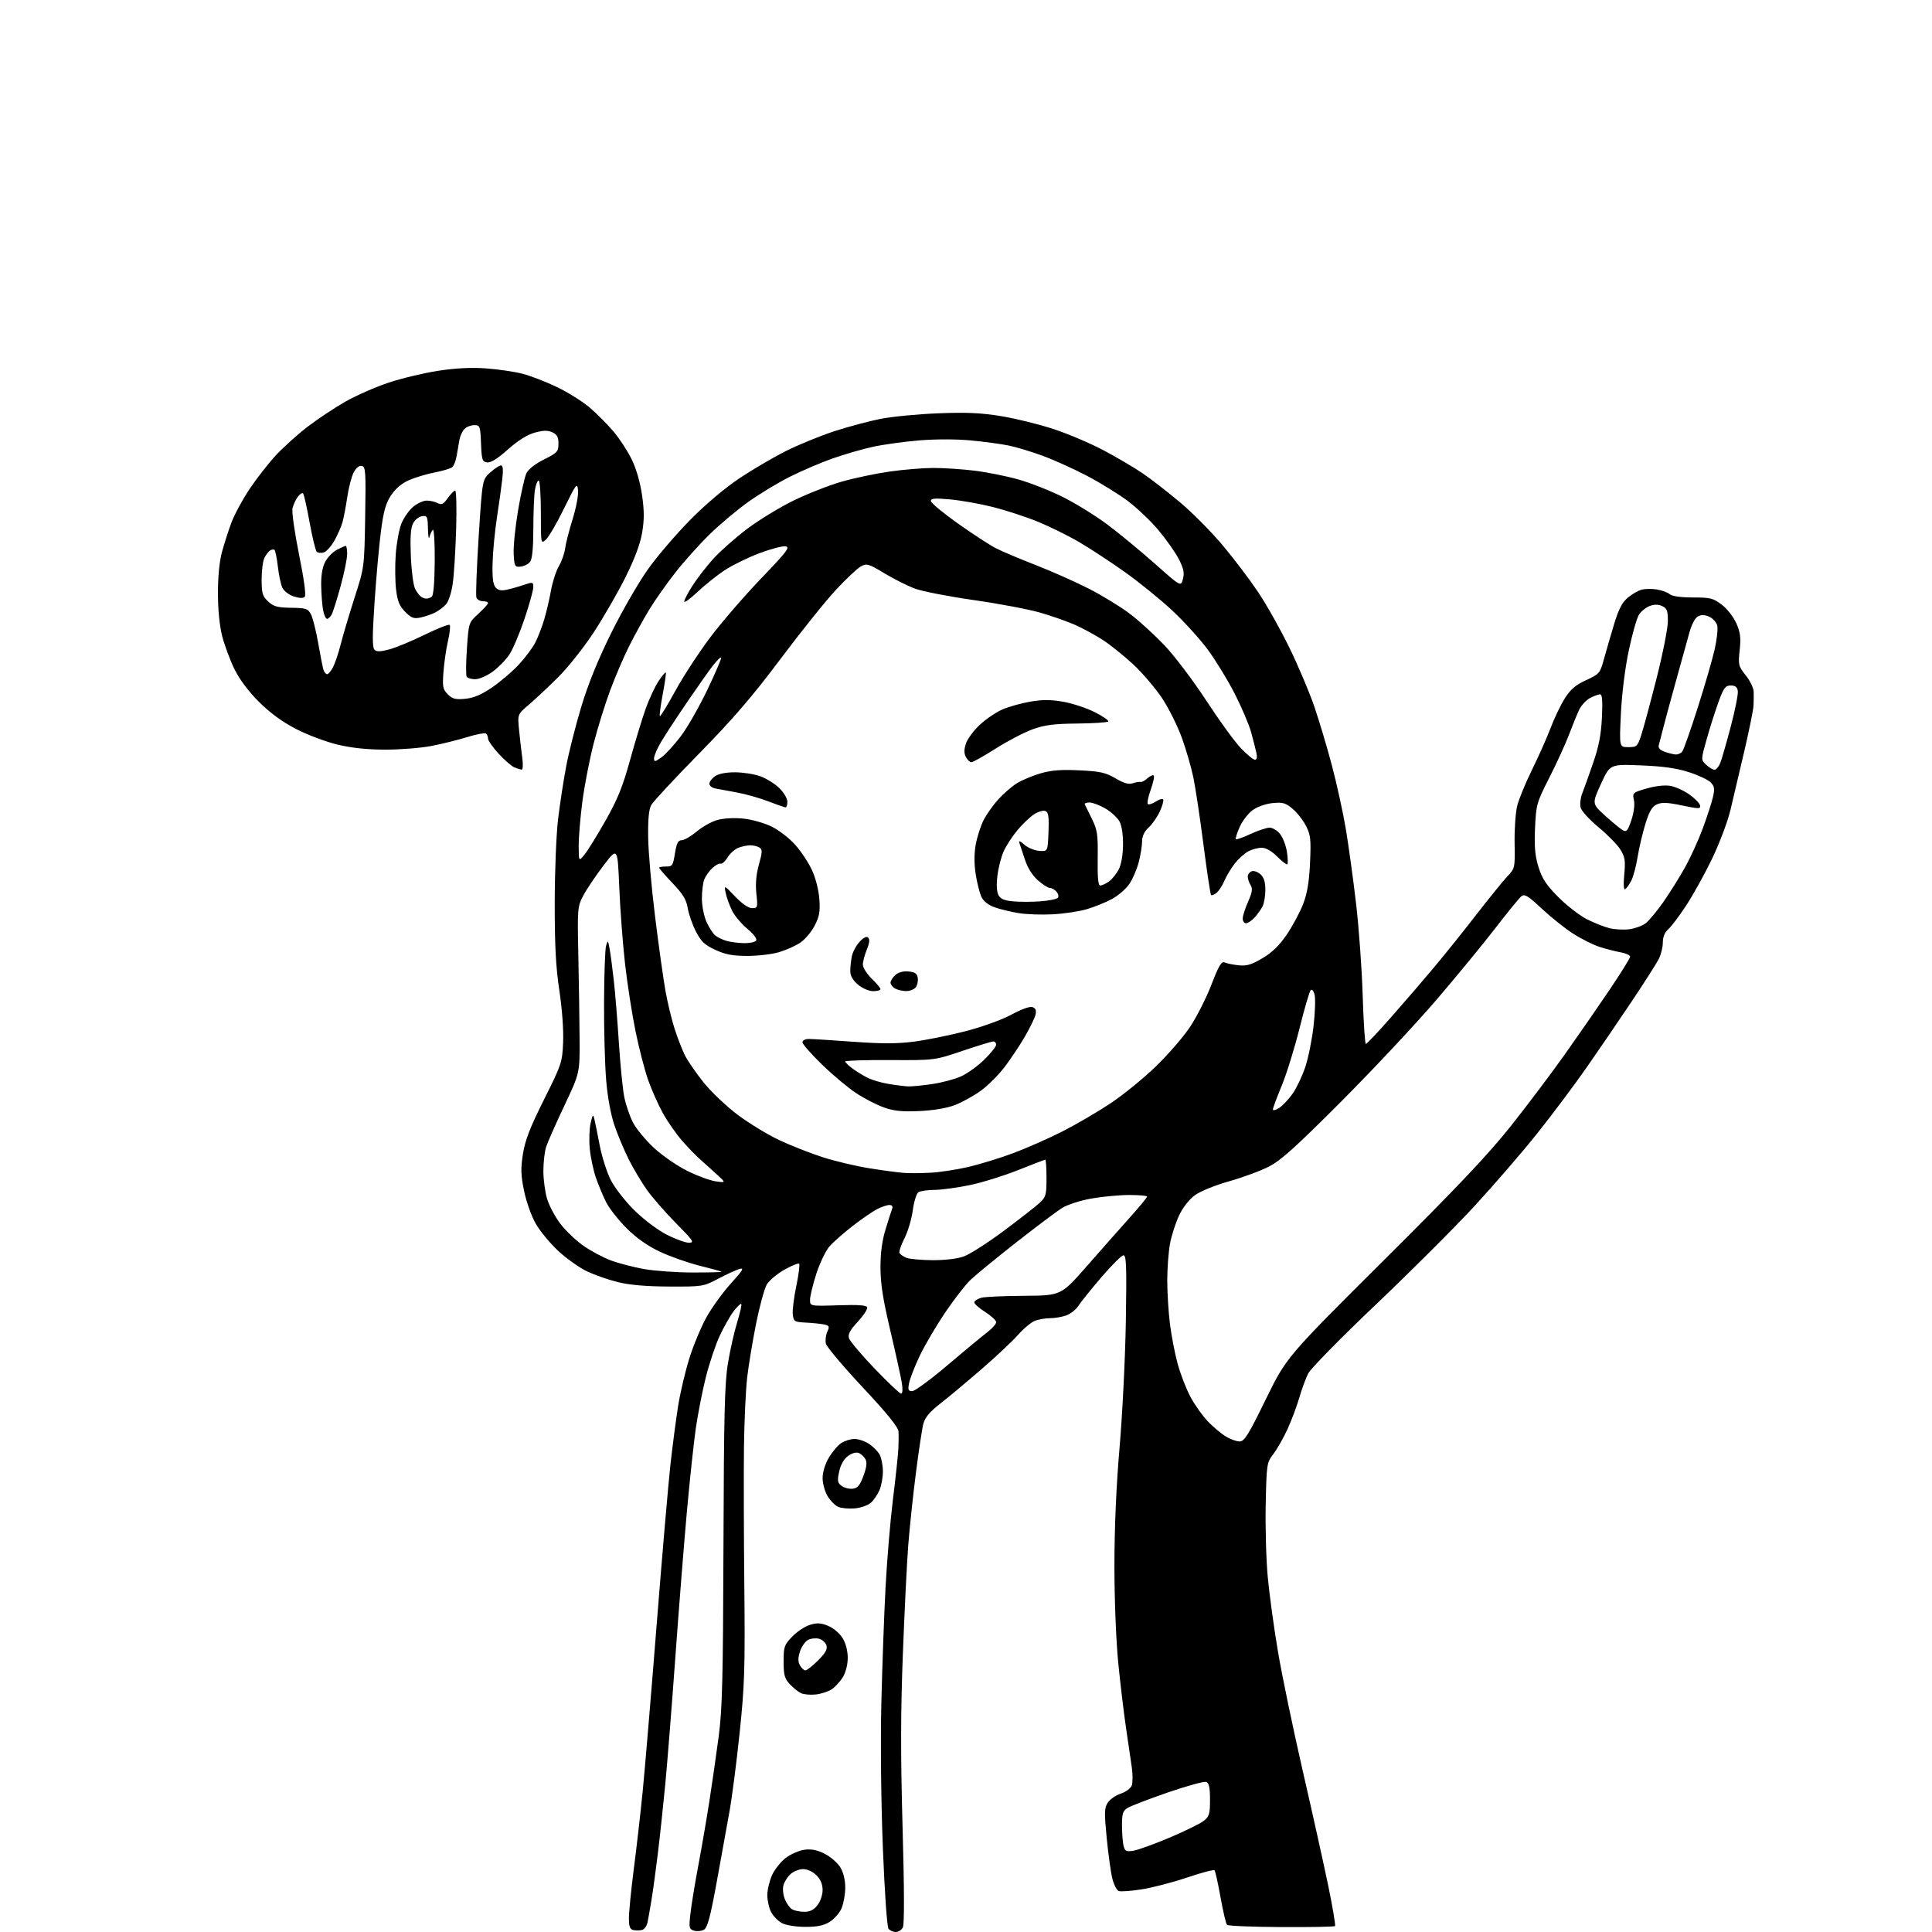 <?xml version="1.0" encoding="UTF-8" standalone="no"?>
<svg 
  version="1.1" 
  xmlns="http://www.w3.org/2000/svg" 
  xmlns:xlink="http://www.w3.org/1999/xlink" 
  xmlns:svg="http://www.w3.org/2000/svg"
  xmlns:rdf="http://www.w3.org/1999/02/22-rdf-syntax-ns#"
  xmlns:cc="http://creativecommons.org/ns#"
  xmlns:dc="http://purl.org/dc/elements/1.1/"
  viewBox="0 0 768 768"
  width="768"
  height="768"
>
<style>svg {background-color: white; }</style>"
<path stroke="none" fill="black" fill-rule="evenodd" d="M255.19,767.20C254.26,767.42 252.71,767.43 251.75,767.23C250.41,766.94 250.00,765.84 250.00,762.50C250.00,760.10 250.88,751.24 251.96,742.82C253.05,734.39 254.61,720.75 255.44,712.50C256.27,704.25 258.76,674.55 260.98,646.50C263.20,618.45 265.70,589.42 266.53,582.00C267.36,574.58 268.72,564.23 269.55,559.00C270.37,553.77 272.38,545.23 274.01,540.00C275.64,534.77 278.74,527.35 280.90,523.50C283.05,519.65 287.43,513.63 290.61,510.12C295.32,504.93 295.95,503.87 293.95,504.44C292.60,504.83 288.80,506.58 285.50,508.31C279.60,511.42 279.27,511.48 266.00,511.42C256.91,511.38 250.28,510.81 245.69,509.68C241.94,508.76 236.41,506.83 233.39,505.41C230.38,503.98 225.24,500.34 221.98,497.32C218.72,494.30 214.66,489.40 212.97,486.44C211.25,483.43 209.19,477.66 208.32,473.38C207.03,467.07 206.96,464.46 207.89,458.61C208.76,453.19 210.75,448.07 216.27,437.06C223.25,423.10 223.51,422.33 223.85,414.29C224.06,409.39 223.44,400.94 222.35,393.73C220.96,384.55 220.50,375.90 220.51,359.00C220.52,346.57 221.12,331.57 221.86,325.50C222.59,319.45 224.04,310.00 225.09,304.50C226.13,299.00 228.81,288.43 231.05,281.00C233.79,271.89 237.69,262.30 243.03,251.50C247.39,242.70 254.00,231.26 257.73,226.07C261.45,220.88 269.00,212.09 274.50,206.53C280.50,200.45 288.28,193.90 293.95,190.11C299.15,186.65 307.45,181.79 312.38,179.31C317.32,176.83 325.94,173.30 331.54,171.46C337.13,169.63 345.49,167.39 350.11,166.49C354.72,165.59 365.06,164.60 373.08,164.29C384.28,163.85 390.07,164.12 398.08,165.44C403.81,166.38 413.23,168.71 419.00,170.62C424.77,172.54 433.74,176.36 438.92,179.13C444.10,181.89 450.98,185.95 454.22,188.15C457.46,190.35 464.13,195.53 469.05,199.65C473.97,203.78 481.64,211.51 486.09,216.83C490.54,222.15 496.88,230.52 500.17,235.44C503.47,240.36 509.04,250.26 512.54,257.44C516.04,264.62 520.49,275.12 522.43,280.77C524.36,286.42 527.53,297.00 529.45,304.27C531.38,311.55 533.87,322.90 534.98,329.50C536.08,336.10 537.91,349.38 539.04,359.00C540.17,368.62 541.37,385.16 541.69,395.75C542.02,406.34 542.59,415.00 542.95,415.00C543.32,415.00 547.88,410.16 553.08,404.25C558.29,398.34 565.95,389.45 570.09,384.50C574.24,379.55 581.82,370.10 586.93,363.50C592.05,356.90 597.59,350.07 599.24,348.32C602.20,345.20 602.25,344.99 602.08,335.20C601.98,329.73 602.45,323.06 603.10,320.38C603.76,317.70 606.42,311.23 609.00,306.00C611.58,300.77 614.91,293.30 616.38,289.40C617.86,285.49 620.41,280.17 622.05,277.58C624.33,273.99 626.34,272.28 630.51,270.37C635.77,267.96 636.05,267.63 637.54,262.18C638.40,259.06 640.21,252.83 641.56,248.33C643.41,242.17 644.77,239.53 647.08,237.58C648.77,236.16 651.27,234.72 652.63,234.38C653.99,234.04 656.70,234.01 658.64,234.33C660.59,234.65 662.88,235.49 663.75,236.20C664.73,237.02 668.16,237.50 672.98,237.50C679.89,237.50 681.02,237.78 684.44,240.39C686.55,242.00 689.12,245.27 690.22,247.77C691.82,251.39 692.08,253.44 691.55,258.42C690.92,264.25 691.05,264.79 693.94,268.43C695.62,270.54 697.05,273.45 697.11,274.89C697.16,276.32 697.14,278.85 697.05,280.50C696.97,282.15 695.33,290.25 693.41,298.50C691.50,306.75 689.01,317.32 687.88,322.00C686.75,326.68 683.43,335.45 680.51,341.50C677.58,347.55 672.97,355.88 670.25,360.00C667.53,364.12 664.34,368.36 663.15,369.40C661.75,370.65 661.00,372.49 661.00,374.70C661.00,376.57 660.26,379.54 659.35,381.30C658.44,383.06 653.64,390.57 648.68,398.00C643.72,405.43 635.70,417.18 630.86,424.12C626.02,431.07 617.11,442.97 611.05,450.57C605.00,458.17 593.63,471.32 585.79,479.80C577.95,488.27 560.35,505.84 546.67,518.83C533.00,531.82 521.01,544.04 520.03,545.98C519.05,547.91 517.48,552.19 516.53,555.48C515.58,558.77 513.49,564.37 511.89,567.91C510.28,571.46 507.73,575.97 506.23,577.93C503.55,581.43 503.49,581.82 503.14,597.96C502.95,607.01 503.31,620.06 503.96,626.96C504.60,633.86 506.42,647.15 508.00,656.50C509.58,665.85 514.02,687.23 517.87,704.00C521.73,720.77 526.30,741.39 528.04,749.82C529.78,758.24 530.97,765.36 530.69,765.64C530.41,765.93 520.81,766.10 509.35,766.04C497.90,765.98 488.18,765.58 487.76,765.16C487.34,764.74 486.18,759.81 485.18,754.21C484.18,748.61 483.10,743.77 482.78,743.45C482.46,743.13 477.54,744.44 471.85,746.36C466.16,748.28 458.04,750.39 453.81,751.05C449.57,751.72 445.47,752.01 444.70,751.71C443.92,751.41 442.79,749.21 442.18,746.80C441.58,744.40 440.57,737.16 439.94,730.70C438.93,720.44 438.99,718.67 440.36,716.57C441.22,715.26 443.55,713.64 445.53,712.99C447.52,712.33 449.47,710.89 449.89,709.78C450.30,708.67 450.31,705.45 449.92,702.63C449.52,699.81 448.49,692.77 447.63,687.00C446.77,681.23 445.37,669.57 444.53,661.11C443.64,652.16 443.00,635.98 443.00,622.46C443.00,607.40 443.72,590.79 445.05,575.35C446.18,562.23 447.30,539.69 447.54,525.25C447.90,503.56 447.74,499.00 446.61,499.00C445.86,499.00 441.90,502.94 437.79,507.75C433.69,512.56 429.55,517.70 428.60,519.18C427.65,520.65 425.48,522.33 423.78,522.93C422.09,523.52 419.22,524.00 417.42,524.00C415.61,524.00 412.91,524.47 411.41,525.03C409.92,525.60 406.88,528.12 404.67,530.64C402.46,533.15 395.88,539.33 390.05,544.37C384.22,549.40 376.87,555.55 373.70,558.01C369.53,561.27 367.70,563.46 367.04,566.00C366.54,567.92 365.21,576.70 364.09,585.50C362.96,594.30 361.60,607.12 361.06,614.00C360.52,620.88 359.55,640.45 358.90,657.50C358.02,680.58 357.99,698.19 358.79,726.44C359.48,750.94 359.52,765.03 358.90,766.19C358.36,767.19 357.10,768.00 356.09,768.00C355.07,768.00 353.78,767.44 353.21,766.75C352.61,766.03 351.66,752.47 350.95,734.50C350.23,716.22 349.98,692.62 350.35,677.00C350.70,662.42 351.45,641.73 352.02,631.00C352.58,620.27 353.91,604.52 354.96,596.00C356.02,587.48 356.98,578.48 357.11,576.00C357.24,573.52 357.26,570.38 357.16,569.00C357.04,567.30 352.51,561.71 342.95,551.50C335.23,543.25 328.65,535.45 328.33,534.18C328.01,532.90 328.24,530.77 328.85,529.44C329.81,527.32 329.68,526.96 327.72,526.52C326.50,526.25 323.25,525.91 320.50,525.76C315.76,525.51 315.48,525.35 315.15,522.50C314.96,520.85 315.58,515.77 316.54,511.22C317.49,506.66 318.00,502.67 317.68,502.35C317.35,502.02 314.71,503.10 311.79,504.74C308.88,506.38 305.74,509.03 304.81,510.61C303.87,512.20 301.98,519.12 300.59,526.00C299.21,532.88 297.60,542.55 297.02,547.50C296.45,552.45 295.87,564.83 295.74,575.00C295.61,585.17 295.67,610.15 295.88,630.50C296.20,663.20 295.99,669.94 294.05,688.50C292.85,700.05 291.03,714.23 290.00,720.00C288.98,725.77 286.67,738.52 284.87,748.32C282.28,762.47 281.22,766.34 279.76,767.13C278.75,767.67 276.99,767.81 275.84,767.45C273.93,766.84 273.82,766.30 274.46,760.65C274.84,757.27 276.25,748.65 277.60,741.50C278.95,734.35 280.92,722.88 281.99,716.00C283.06,709.12 284.71,697.65 285.66,690.50C287.12,679.51 287.42,667.75 287.59,614.50C287.75,562.57 288.06,549.82 289.36,541.96C290.23,536.71 291.88,529.35 293.04,525.61C294.19,521.87 294.93,518.60 294.67,518.34C294.41,518.08 293.06,519.37 291.65,521.21C290.25,523.05 287.75,527.46 286.09,531.03C284.43,534.59 281.95,542.00 280.57,547.50C279.19,553.00 277.39,562.23 276.56,568.00C275.74,573.77 274.16,588.62 273.04,601.00C271.92,613.38 269.87,639.25 268.48,658.50C267.09,677.75 265.29,700.48 264.48,709.00C263.67,717.52 262.32,730.12 261.48,737.00C260.64,743.88 259.50,752.20 258.94,755.50C258.39,758.80 257.70,762.69 257.41,764.15C257.12,765.60 256.12,766.98 255.19,767.20zM320.00,765.96C316.21,765.94 312.36,765.30 310.76,764.43C309.26,763.62 307.34,761.63 306.51,760.02C305.68,758.42 305.01,755.39 305.02,753.30C305.03,751.21 305.89,747.65 306.91,745.38C307.94,743.12 310.39,740.04 312.35,738.54C314.32,737.05 317.66,735.59 319.79,735.30C322.56,734.93 324.85,735.39 327.87,736.93C330.18,738.11 332.96,740.53 334.04,742.29C335.26,744.29 335.99,747.30 336.00,750.28C336.00,752.91 335.35,756.61 334.56,758.51C333.77,760.41 331.63,762.86 329.81,763.97C327.36,765.47 324.81,765.98 320.00,765.96zM319.68,759.97C321.94,759.99 323.45,759.24 324.93,757.37C326.10,755.87 327.00,753.26 327.00,751.32C327.00,749.03 326.19,747.10 324.55,745.45C323.08,743.99 320.93,743.00 319.23,743.00C317.66,743.00 315.40,743.91 314.20,745.03C313.00,746.14 311.74,748.18 311.40,749.55C311.05,750.92 311.33,753.39 312.02,755.04C312.70,756.70 313.99,758.47 314.88,758.99C315.77,759.51 317.93,759.95 319.68,759.97zM450.59,735.68C452.41,735.38 458.85,733.05 464.91,730.49C470.97,727.93 477.07,724.94 478.47,723.85C480.71,722.08 481.00,721.12 481.00,715.40C481.00,710.56 480.62,708.79 479.49,708.36C478.66,708.04 471.80,709.92 464.24,712.53C456.68,715.15 449.49,717.91 448.25,718.67C446.34,719.84 446.00,720.90 446.01,725.77C446.02,728.92 446.31,732.56 446.66,733.86C447.20,735.89 447.75,736.14 450.59,735.68zM324.29,673.58C322.20,673.80 319.60,673.58 318.50,673.10C317.40,672.61 315.38,671.01 314.00,669.53C311.88,667.24 311.50,665.88 311.50,660.47C311.50,654.57 311.75,653.85 314.97,650.53C316.88,648.56 320.05,646.47 322.02,645.88C324.84,645.03 326.38,645.13 329.28,646.34C331.33,647.20 333.85,649.34 334.97,651.19C336.21,653.22 336.99,656.25 336.99,659.00C336.99,661.70 336.21,664.78 335.04,666.70C333.97,668.45 331.97,670.63 330.59,671.54C329.21,672.44 326.37,673.36 324.29,673.58zM320.15,664.00C320.75,664.00 323.02,662.22 325.20,660.04C328.16,657.07 329.00,655.57 328.51,654.04C328.16,652.92 326.81,651.74 325.53,651.42C324.24,651.09 322.28,651.31 321.17,651.91C320.07,652.50 318.65,654.54 318.02,656.44C317.19,658.97 317.17,660.46 317.97,661.95C318.58,663.08 319.56,664.00 320.15,664.00zM339.79,599.61C337.43,599.81 334.49,599.55 333.26,599.02C332.02,598.50 330.11,596.59 329.01,594.78C327.91,592.98 327.01,589.74 327.00,587.59C327.00,585.23 327.98,582.01 329.46,579.48C330.81,577.17 333.05,574.54 334.42,573.64C335.80,572.74 338.18,572.00 339.71,572.01C341.25,572.01 343.82,572.88 345.43,573.95C347.05,575.01 348.94,576.92 349.65,578.19C350.35,579.46 350.95,582.43 350.96,584.78C350.98,587.14 350.39,590.51 349.64,592.28C348.89,594.05 347.33,596.34 346.18,597.37C345.03,598.40 342.15,599.40 339.79,599.61zM338.97,591.79C340.92,591.56 341.83,590.47 343.23,586.69C344.49,583.28 344.72,581.35 344.03,580.06C343.49,579.06 342.28,577.94 341.33,577.57C340.30,577.18 338.56,577.68 337.05,578.81C335.44,580.01 334.16,582.28 333.58,584.99C332.78,588.70 332.92,589.47 334.58,590.68C335.63,591.45 337.61,591.95 338.97,591.79zM492.75,573.00C494.66,573.00 496.20,570.52 503.18,556.25C511.38,539.50 511.38,539.50 550.07,501.00C579.67,471.55 591.56,458.97 600.68,447.49C607.24,439.23 616.90,426.40 622.15,418.99C627.41,411.57 635.37,400.07 639.85,393.43C644.33,386.78 648.00,380.87 648.00,380.29C648.00,379.70 646.31,378.93 644.25,378.56C642.19,378.20 638.39,377.22 635.81,376.39C633.24,375.56 628.49,373.17 625.26,371.09C622.03,369.00 616.44,364.54 612.85,361.18C607.38,356.06 606.05,355.26 604.77,356.28C603.93,356.95 599.26,362.68 594.39,369.00C589.52,375.32 578.93,388.20 570.86,397.62C562.79,407.04 545.91,425.06 533.34,437.67C515.38,455.70 509.22,461.26 504.50,463.69C501.20,465.40 494.08,468.03 488.69,469.55C483.13,471.11 477.21,473.51 475.04,475.08C472.69,476.79 470.25,479.90 468.70,483.18C467.32,486.11 465.69,491.17 465.09,494.43C464.49,497.70 464.00,504.23 464.00,508.96C464.00,513.69 464.47,521.37 465.04,526.03C465.61,530.69 466.98,537.86 468.09,541.96C469.20,546.07 471.51,552.06 473.22,555.27C474.93,558.48 478.07,562.89 480.20,565.09C482.32,567.28 485.51,569.95 487.28,571.03C489.05,572.11 491.51,572.99 492.75,573.00zM358.21,554.00C358.79,554.00 358.90,552.28 358.50,549.75C358.12,547.41 356.06,538.03 353.91,528.90C350.96,516.39 350.00,510.19 350.00,503.75C350.00,497.93 350.66,493.07 352.08,488.49C353.22,484.79 354.39,481.14 354.68,480.38C355.00,479.55 354.56,479.00 353.56,479.00C352.65,479.00 350.46,479.73 348.70,480.63C346.94,481.53 342.57,484.53 339.00,487.30C335.43,490.06 331.27,493.72 329.77,495.41C328.27,497.11 325.91,502.01 324.52,506.30C323.13,510.59 322.00,515.26 322.00,516.67C322.00,519.23 322.00,519.23 333.16,518.87C341.22,518.60 344.42,518.83 344.72,519.70C344.95,520.36 343.27,522.93 340.98,525.40C337.82,528.84 336.99,530.40 337.51,532.02C337.88,533.18 342.47,538.60 347.71,544.07C352.95,549.53 357.68,554.00 358.21,554.00zM362.63,553.00C363.66,553.00 369.93,548.39 376.57,542.75C383.21,537.11 390.30,531.24 392.32,529.70C394.34,528.16 396.00,526.31 396.00,525.59C396.00,524.88 393.97,523.01 391.49,521.44C389.00,519.87 387.12,518.13 387.31,517.57C387.50,517.01 388.74,516.25 390.07,515.88C391.41,515.50 399.09,515.15 407.14,515.10C421.79,515.00 421.79,515.00 432.09,503.25C437.75,496.79 445.45,488.08 449.19,483.91C452.94,479.73 456.00,476.02 456.00,475.66C456.00,475.30 452.74,475.02 448.75,475.03C444.76,475.05 438.01,475.69 433.75,476.45C429.49,477.21 424.33,478.87 422.28,480.14C420.23,481.40 412.01,487.57 404.02,493.83C396.04,500.10 387.82,506.83 385.78,508.79C383.73,510.75 379.15,516.67 375.59,521.94C372.04,527.21 367.53,534.89 365.58,539.01C363.63,543.13 361.75,547.96 361.39,549.75C360.85,552.49 361.04,553.00 362.63,553.00zM275.34,505.84C281.86,505.84 287.03,505.71 286.84,505.54C286.65,505.37 282.68,504.28 278.00,503.11C273.32,501.93 266.21,499.42 262.19,497.51C257.33,495.21 252.93,492.09 249.07,488.23C245.87,485.03 242.24,480.43 241.00,478.00C239.77,475.58 237.92,471.16 236.89,468.19C235.87,465.22 234.77,460.02 234.44,456.64C234.12,453.26 234.27,448.70 234.78,446.50C235.62,442.88 235.77,442.74 236.31,445.00C236.63,446.38 237.58,451.07 238.42,455.43C239.26,459.79 241.19,465.87 242.72,468.93C244.28,472.05 248.38,477.36 252.06,481.00C255.81,484.72 261.32,488.89 264.95,490.75C268.43,492.54 272.43,494.00 273.84,494.00C276.16,494.00 275.65,493.24 268.73,486.25C264.51,481.99 259.30,476.02 257.16,473.00C255.02,469.98 251.79,464.57 249.99,461.00C248.19,457.43 245.63,451.35 244.31,447.50C242.81,443.16 241.54,436.32 240.97,429.50C240.45,423.45 240.07,409.50 240.12,398.50C240.16,387.50 240.52,377.38 240.92,376.00C241.60,373.62 241.67,373.67 242.30,377.00C242.66,378.93 243.41,384.55 243.97,389.50C244.53,394.45 245.45,405.70 246.01,414.50C246.58,423.30 247.54,432.98 248.14,436.00C248.74,439.02 250.27,443.56 251.55,446.08C252.82,448.59 256.59,453.18 259.92,456.27C263.26,459.36 269.26,463.50 273.25,465.47C277.24,467.44 282.30,469.30 284.50,469.60C288.50,470.16 288.50,470.16 285.47,467.33C283.80,465.77 280.87,463.14 278.97,461.47C277.06,459.81 273.55,456.22 271.17,453.49C268.79,450.76 265.34,445.83 263.52,442.52C261.69,439.21 259.06,433.31 257.68,429.42C256.30,425.52 254.02,416.75 252.63,409.92C251.23,403.09 249.36,391.06 248.47,383.18C247.57,375.30 246.54,361.62 246.17,352.78C245.50,336.70 245.50,336.70 239.87,344.10C236.77,348.17 233.17,353.52 231.87,356.00C229.57,360.37 229.51,361.06 229.89,379.50C230.11,389.95 230.34,404.80 230.39,412.50C230.50,426.50 230.50,426.50 224.35,439.50C220.96,446.65 217.70,454.03 217.10,455.90C216.49,457.77 216.00,462.07 216.00,465.47C216.00,468.86 216.67,473.86 217.48,476.57C218.30,479.28 220.68,483.74 222.76,486.48C224.85,489.22 228.97,493.15 231.93,495.22C234.88,497.28 239.75,499.89 242.76,501.01C245.76,502.14 251.66,503.68 255.86,504.44C260.06,505.20 268.83,505.83 275.34,505.84zM370.62,500.94C375.51,500.97 380.47,500.39 383.07,499.48C385.45,498.64 392.59,494.08 398.95,489.34C405.30,484.60 411.74,479.58 413.25,478.18C415.77,475.84 416.00,475.01 416.00,468.31C416.00,464.29 415.78,461.00 415.52,461.00C415.26,461.00 410.42,462.85 404.77,465.11C399.12,467.37 390.45,470.07 385.50,471.10C380.55,472.13 374.25,472.99 371.50,473.00C368.75,473.02 365.87,473.43 365.10,473.92C364.32,474.41 363.32,477.62 362.84,481.15C362.37,484.64 360.87,489.68 359.49,492.34C358.12,495.01 357.27,497.63 357.60,498.16C357.93,498.70 359.17,499.53 360.35,500.01C361.53,500.48 366.16,500.90 370.62,500.94zM370.00,466.17C373.57,465.98 380.20,464.97 384.73,463.93C389.26,462.89 397.36,460.41 402.73,458.41C408.10,456.41 417.00,452.48 422.50,449.67C428.00,446.86 436.55,441.87 441.50,438.56C446.45,435.26 454.47,428.74 459.31,424.07C464.16,419.41 470.30,412.34 472.96,408.37C475.61,404.40 479.47,396.82 481.52,391.52C484.56,383.66 485.55,382.02 486.88,382.61C487.77,383.01 490.30,383.51 492.50,383.73C495.68,384.04 497.63,383.44 502.00,380.81C505.88,378.47 508.72,375.67 511.66,371.29C513.95,367.87 516.83,362.47 518.05,359.29C519.65,355.13 520.41,350.53 520.76,342.95C521.18,333.65 520.99,331.91 519.16,328.32C518.02,326.08 515.63,323.02 513.84,321.52C511.06,319.18 509.91,318.85 505.92,319.23C503.25,319.49 499.86,320.67 498.00,322.00C496.21,323.27 493.87,326.31 492.79,328.74C491.71,331.17 491.03,333.36 491.27,333.60C491.51,333.85 494.14,332.91 497.10,331.53C500.07,330.15 503.48,329.02 504.68,329.01C505.88,329.00 507.76,330.16 508.88,331.57C509.99,332.98 511.20,336.15 511.57,338.62C511.94,341.08 512.02,343.31 511.75,343.58C511.49,343.85 509.68,342.48 507.73,340.53C505.47,338.27 503.25,337.00 501.55,337.00C500.09,337.00 497.69,337.64 496.20,338.43C494.72,339.22 492.30,341.40 490.83,343.28C489.35,345.17 487.51,348.23 486.73,350.10C485.95,351.97 484.55,354.13 483.63,354.89C482.71,355.66 481.71,356.05 481.42,355.76C481.13,355.47 479.78,346.52 478.41,335.87C477.04,325.21 475.23,313.18 474.39,309.11C473.55,305.05 471.49,297.94 469.82,293.32C468.15,288.70 464.66,281.68 462.06,277.71C459.46,273.75 454.26,267.64 450.51,264.14C446.76,260.64 441.23,256.20 438.22,254.28C435.21,252.35 430.28,249.69 427.27,248.35C424.25,247.02 418.05,244.85 413.50,243.53C408.94,242.21 397.05,239.96 387.08,238.54C377.10,237.11 366.56,235.06 363.65,233.97C360.74,232.88 355.30,230.14 351.56,227.89C345.29,224.11 344.56,223.90 342.23,225.14C340.84,225.89 336.36,230.10 332.27,234.50C328.18,238.90 318.26,251.28 310.22,262.00C299.10,276.85 291.39,285.80 277.95,299.50C268.24,309.40 259.66,318.62 258.89,320.00C257.92,321.75 257.55,325.63 257.66,333.00C257.74,338.77 258.98,352.95 260.42,364.50C261.85,376.05 263.71,389.32 264.55,394.00C265.39,398.68 267.03,405.43 268.18,409.00C269.33,412.57 271.17,417.30 272.26,419.50C273.35,421.70 276.72,426.58 279.74,430.34C282.76,434.10 288.89,439.91 293.37,443.25C297.84,446.58 305.15,451.03 309.62,453.14C314.08,455.25 321.76,458.29 326.67,459.89C331.58,461.50 340.07,463.52 345.55,464.40C351.02,465.28 357.30,466.11 359.50,466.26C361.70,466.41 366.43,466.37 370.00,466.17zM365.50,441.66C358.47,441.97 355.36,441.66 351.29,440.20C348.42,439.17 343.47,436.61 340.29,434.51C337.10,432.41 331.01,427.30 326.75,423.17C322.49,419.04 319.00,415.06 319.00,414.33C319.00,413.58 320.09,413.00 321.48,413.00C322.84,413.00 330.80,413.50 339.15,414.11C350.41,414.93 356.64,414.92 363.22,414.08C368.10,413.45 377.33,411.59 383.73,409.94C390.46,408.21 398.21,405.41 402.08,403.32C406.23,401.08 409.43,399.95 410.49,400.36C411.74,400.84 412.04,401.69 411.60,403.47C411.26,404.82 409.33,408.76 407.32,412.21C405.31,415.67 401.72,421.04 399.35,424.15C396.98,427.26 392.76,431.47 389.99,433.51C387.21,435.55 382.59,438.12 379.72,439.23C376.38,440.52 371.26,441.39 365.50,441.66zM508.56,440.37C509.96,439.45 512.40,436.83 513.97,434.55C515.54,432.27 517.77,427.50 518.94,423.95C520.11,420.40 521.56,413.15 522.16,407.84C522.77,402.53 522.95,396.95 522.58,395.45C522.18,393.86 521.52,393.09 521.01,393.61C520.53,394.10 518.54,400.92 516.58,408.77C514.63,416.61 511.45,426.86 509.52,431.53C507.58,436.20 506.00,440.48 506.00,441.03C506.00,441.59 507.15,441.29 508.56,440.37zM361.00,431.86C362.38,431.92 366.60,431.51 370.39,430.96C374.18,430.42 379.36,429.05 381.89,427.94C384.43,426.82 388.64,423.81 391.25,421.24C393.86,418.67 396.00,416.00 396.00,415.29C396.00,414.58 395.48,414.00 394.85,414.00C394.21,414.00 388.70,415.68 382.60,417.74C371.50,421.49 371.50,421.49 353.75,421.39C343.99,421.34 336.00,421.59 336.00,421.96C336.00,422.32 337.24,423.54 338.75,424.66C340.26,425.78 342.94,427.44 344.70,428.35C346.47,429.26 350.29,430.40 353.20,430.88C356.12,431.37 359.62,431.81 361.00,431.86zM347.08,394.00C345.39,394.00 342.85,392.90 341.08,391.41C339.00,389.66 338.00,387.92 338.00,386.04C338.00,384.50 338.28,381.85 338.62,380.14C338.96,378.43 340.35,375.84 341.69,374.39C343.32,372.63 344.48,372.08 345.14,372.74C345.80,373.40 345.61,375.00 344.57,377.49C343.71,379.56 343.00,382.23 343.00,383.43C343.00,384.63 344.57,387.13 346.50,389.00C348.43,390.87 350.00,392.75 350.00,393.20C350.00,393.64 348.68,394.00 347.08,394.00zM360.13,393.97C358.68,393.95 356.71,393.48 355.75,392.92C354.79,392.36 354.00,391.32 354.00,390.61C354.00,389.89 354.86,388.53 355.91,387.58C357.12,386.48 359.02,385.98 361.16,386.18C363.77,386.43 364.57,387.00 364.83,388.81C365.01,390.07 364.61,391.76 363.95,392.56C363.29,393.35 361.57,393.99 360.13,393.97zM297.07,379.99C291.18,379.98 288.35,379.44 284.30,377.56C280.02,375.57 278.66,374.26 276.58,370.15C275.19,367.41 273.74,363.26 273.37,360.92C272.85,357.65 271.48,355.40 267.37,351.09C264.44,348.01 262.03,345.26 262.02,344.96C262.01,344.66 263.23,344.44 264.73,344.46C267.25,344.50 267.52,344.11 268.30,339.25C268.97,335.14 269.55,334.00 270.98,334.00C271.99,334.00 274.69,332.43 276.98,330.52C279.27,328.60 283.02,326.53 285.32,325.91C287.72,325.26 292.06,325.04 295.50,325.40C298.80,325.74 303.85,327.16 306.71,328.56C309.58,329.97 313.81,333.22 316.10,335.81C318.40,338.39 321.40,342.91 322.76,345.86C324.22,348.99 325.43,353.77 325.70,357.36C326.07,362.40 325.73,364.30 323.82,367.99C322.55,370.46 319.96,373.50 318.09,374.75C316.21,376.00 312.42,377.69 309.66,378.51C306.90,379.33 301.23,380.00 297.07,379.99zM295.69,374.91C298.00,374.96 300.20,374.49 300.59,373.86C301.00,373.19 299.56,371.28 297.11,369.25C294.81,367.33 292.10,364.13 291.08,362.14C290.07,360.14 288.92,356.98 288.51,355.12C287.78,351.74 287.78,351.74 292.22,356.37C294.99,359.26 297.52,361.00 298.97,361.00C301.19,361.00 301.26,360.77 300.67,355.25C300.26,351.33 300.58,347.64 301.69,343.66C303.08,338.66 303.11,337.68 301.91,336.92C301.13,336.43 299.52,336.02 298.32,336.02C297.11,336.01 294.98,336.44 293.57,336.98C292.16,337.51 290.21,339.24 289.25,340.81C288.29,342.39 287.03,343.52 286.45,343.32C285.88,343.13 284.39,343.92 283.14,345.08C281.90,346.24 280.46,348.30 279.94,349.66C279.42,351.02 279.01,354.46 279.02,357.32C279.03,360.17 279.86,364.30 280.86,366.50C281.86,368.70 283.40,371.09 284.28,371.82C285.15,372.55 287.14,373.52 288.69,373.98C290.23,374.45 293.39,374.87 295.69,374.91zM647.50,369.41C649.70,369.16 652.62,368.13 654.00,367.14C655.38,366.15 658.66,362.23 661.31,358.42C663.95,354.61 667.86,348.35 669.99,344.49C672.12,340.64 675.26,333.72 676.96,329.11C678.66,324.49 680.45,318.94 680.94,316.77C681.68,313.50 681.51,312.51 679.97,310.97C678.95,309.95 675.05,308.13 671.31,306.93C666.43,305.35 661.03,304.60 652.25,304.25C640.00,303.76 640.00,303.76 636.40,311.63C632.81,319.50 632.81,319.50 638.15,324.33C641.09,326.99 644.25,329.57 645.17,330.07C646.56,330.83 647.12,330.15 648.50,326.00C649.50,323.00 649.90,319.82 649.51,318.05C648.88,315.17 649.01,315.05 654.56,313.44C657.93,312.46 661.74,312.02 663.87,312.37C665.85,312.69 669.27,314.22 671.48,315.77C673.68,317.32 675.63,319.30 675.79,320.16C676.07,321.59 675.42,321.60 668.62,320.18C662.80,318.96 660.59,318.87 658.63,319.76C656.71,320.63 655.62,322.50 654.06,327.54C652.93,331.19 651.54,337.12 650.97,340.72C650.39,344.31 649.27,348.52 648.47,350.06C647.67,351.61 646.58,353.14 646.04,353.47C645.43,353.85 645.29,351.70 645.67,347.63C646.18,342.13 645.96,340.67 644.14,337.72C642.96,335.82 639.07,331.84 635.48,328.88C631.90,325.92 628.68,322.41 628.33,321.07C627.98,319.74 628.24,317.26 628.90,315.57C629.57,313.88 631.51,308.45 633.22,303.50C635.55,296.79 636.45,292.15 636.79,285.25C637.11,278.60 636.91,276.00 636.07,276.00C635.43,276.00 633.63,276.66 632.09,277.46C630.54,278.26 628.57,280.39 627.71,282.21C626.86,284.02 625.06,288.43 623.72,292.00C622.37,295.57 618.88,303.23 615.95,309.00C610.81,319.14 610.62,319.83 610.20,329.18C609.87,336.65 610.19,340.20 611.58,344.68C613.01,349.28 614.67,351.79 619.47,356.62C622.82,359.99 627.90,363.93 630.77,365.39C633.64,366.84 637.68,368.45 639.75,368.96C641.81,369.47 645.30,369.67 647.50,369.41zM495.33,367.00C494.60,367.00 494.00,366.16 494.00,365.13C494.00,364.10 494.96,361.09 496.13,358.45C497.80,354.67 498.01,353.25 497.13,351.83C496.51,350.84 496.00,349.33 496.00,348.48C496.00,347.63 496.69,346.67 497.54,346.35C498.38,346.02 499.96,346.56 501.04,347.53C502.42,348.79 503.00,350.61 503.00,353.72C503.00,356.15 502.49,359.11 501.88,360.32C501.26,361.52 499.83,363.51 498.70,364.75C497.57,365.99 496.05,367.00 495.33,367.00zM418.53,363.45C414.11,363.69 408.02,363.48 405.00,362.99C401.98,362.50 397.70,361.48 395.50,360.71C392.97,359.83 391.01,358.33 390.18,356.63C389.45,355.14 388.41,351.06 387.86,347.54C387.20,343.26 387.21,339.34 387.89,335.62C388.46,332.58 389.85,328.24 391.00,326.00C392.15,323.75 394.75,320.07 396.79,317.81C398.82,315.56 402.13,312.68 404.13,311.42C406.13,310.16 410.37,308.37 413.57,307.44C417.91,306.17 421.81,305.87 429.08,306.22C437.34,306.62 439.48,307.09 443.42,309.40C446.75,311.35 448.68,311.90 450.28,311.36C451.50,310.94 452.89,310.71 453.38,310.84C453.86,310.98 455.10,310.32 456.13,309.38C457.17,308.44 458.29,307.95 458.62,308.29C458.96,308.63 458.42,311.16 457.43,313.93C456.43,316.69 455.92,319.25 456.28,319.61C456.64,319.97 458.05,319.54 459.42,318.65C460.78,317.75 462.11,317.37 462.38,317.81C462.65,318.24 462.05,320.37 461.06,322.54C460.07,324.72 458.08,327.59 456.63,328.92C454.87,330.54 454.00,332.38 454.00,334.46C454.00,336.17 453.40,339.89 452.66,342.74C451.92,345.59 450.23,349.50 448.91,351.43C447.58,353.37 444.48,356.04 442.00,357.38C439.52,358.72 435.04,360.53 432.03,361.42C429.02,362.30 422.95,363.22 418.53,363.45zM413.50,358.30C416.80,358.06 419.91,357.46 420.41,356.97C420.95,356.44 420.80,355.46 420.04,354.54C419.33,353.69 418.15,353.00 417.41,353.00C416.67,353.00 414.51,351.63 412.60,349.95C410.39,348.02 408.51,345.01 407.42,341.70C406.48,338.84 405.48,335.82 405.19,335.00C404.87,334.05 405.57,334.31 407.12,335.72C408.46,336.94 411.12,338.06 413.03,338.22C416.50,338.50 416.50,338.50 416.79,330.73C417.03,324.49 416.78,322.85 415.55,322.38C414.71,322.06 412.71,322.63 411.12,323.65C409.53,324.67 406.53,327.52 404.46,330.00C402.39,332.48 399.90,336.30 398.93,338.50C397.96,340.70 396.86,345.03 396.49,348.13C396.06,351.65 396.21,354.53 396.91,355.82C397.72,357.35 399.26,358.00 402.76,358.31C405.37,358.55 410.20,358.54 413.50,358.30zM437.37,352.00C438.02,352.00 439.56,351.30 440.78,350.44C442.01,349.58 443.76,347.44 444.67,345.69C445.70,343.73 446.37,339.97 446.42,335.91C446.47,331.90 445.93,328.25 445.04,326.58C444.23,325.07 441.72,322.75 439.45,321.42C437.18,320.09 434.31,319.00 433.08,319.00C431.84,319.00 431.01,319.34 431.22,319.75C431.43,320.16 432.70,322.75 434.05,325.50C436.23,329.95 436.48,331.69 436.35,341.25C436.24,348.93 436.53,352.00 437.37,352.00zM232.35,339.71C233.61,338.18 237.37,332.11 240.70,326.21C245.52,317.71 247.54,312.73 250.48,302.05C252.52,294.66 255.32,285.46 256.71,281.60C258.10,277.75 260.38,272.88 261.77,270.78C263.16,268.68 264.46,267.12 264.66,267.32C264.85,267.52 264.31,271.40 263.45,275.95C262.59,280.50 262.07,284.41 262.31,284.64C262.54,284.88 265.29,280.41 268.40,274.72C271.52,269.02 277.75,259.46 282.25,253.47C286.75,247.48 295.85,236.94 302.47,230.04C312.94,219.13 314.20,217.46 312.21,217.18C310.96,217.00 306.23,218.26 301.71,219.97C297.20,221.69 291.03,224.72 288.01,226.71C284.99,228.71 280.16,232.58 277.26,235.31C274.37,238.05 272.00,239.75 272.00,239.10C272.00,238.44 273.51,235.56 275.35,232.70C277.19,229.84 280.88,225.08 283.56,222.11C286.24,219.15 292.27,213.82 296.96,210.27C301.66,206.72 310.00,201.63 315.50,198.95C321.00,196.27 329.55,192.92 334.50,191.49C339.45,190.07 348.00,188.26 353.50,187.47C359.00,186.68 366.88,186.03 371.00,186.02C375.12,186.01 382.55,186.50 387.50,187.11C392.45,187.72 400.32,189.31 405.00,190.64C409.68,191.98 417.56,195.10 422.52,197.57C427.49,200.05 435.36,204.91 440.02,208.38C444.69,211.85 453.21,218.87 458.97,223.98C469.43,233.27 469.43,233.27 470.24,230.15C470.87,227.71 470.51,225.99 468.60,222.27C467.25,219.64 463.63,214.49 460.55,210.81C457.47,207.13 451.94,201.87 448.26,199.11C444.58,196.36 437.28,191.86 432.04,189.12C426.79,186.38 418.90,182.81 414.50,181.19C410.10,179.57 404.02,177.73 401.00,177.11C397.98,176.49 391.15,175.57 385.83,175.07C380.04,174.53 371.80,174.53 365.33,175.07C359.37,175.57 351.12,176.71 347.00,177.61C342.88,178.51 335.68,180.59 331.00,182.24C326.32,183.88 318.68,187.16 314.00,189.51C309.32,191.86 301.90,196.34 297.50,199.48C293.10,202.61 286.20,208.40 282.16,212.34C278.12,216.28 271.99,223.10 268.54,227.50C265.08,231.90 260.40,238.54 258.14,242.25C255.88,245.96 252.28,252.48 250.14,256.75C248.00,261.01 244.61,268.89 242.61,274.26C240.60,279.63 237.62,289.20 235.99,295.53C234.36,301.87 232.34,312.24 231.51,318.58C230.68,324.92 230.02,332.89 230.04,336.30C230.07,342.50 230.07,342.50 232.35,339.71zM312.25,320.95C311.84,320.92 308.70,319.82 305.28,318.51C301.85,317.19 296.23,315.61 292.78,314.99C289.32,314.37 285.49,313.66 284.25,313.41C283.01,313.16 282.00,312.32 282.00,311.54C282.00,310.75 283.00,309.41 284.22,308.56C285.60,307.59 288.60,307.00 292.10,307.00C295.21,307.00 299.72,307.69 302.12,308.54C304.53,309.39 307.96,311.50 309.75,313.24C311.56,315.00 313.00,317.41 313.00,318.70C313.00,319.96 312.66,320.98 312.25,320.95zM207.38,305.94C206.90,305.90 205.59,305.51 204.49,305.06C203.38,304.61 200.57,302.17 198.24,299.64C195.91,297.11 194.00,294.39 194.00,293.58C194.00,292.78 193.59,291.87 193.10,291.56C192.60,291.25 189.20,291.93 185.53,293.06C181.86,294.20 175.48,295.77 171.34,296.56C167.21,297.35 159.03,298.00 153.16,297.99C145.96,297.99 139.79,297.34 134.12,295.98C129.52,294.87 122.09,292.07 117.62,289.75C112.18,286.93 107.32,283.37 102.91,278.96C98.70,274.76 95.18,270.05 93.17,265.94C91.45,262.40 89.28,256.57 88.35,253.00C87.30,248.96 86.65,242.52 86.63,236.00C86.62,229.39 87.21,223.27 88.22,219.50C89.11,216.20 90.81,210.89 92.01,207.70C93.21,204.50 96.45,198.51 99.22,194.37C101.98,190.23 106.68,184.22 109.66,181.00C112.63,177.79 118.33,172.66 122.32,169.60C126.31,166.55 133.05,162.07 137.30,159.65C141.55,157.23 149.30,153.83 154.52,152.09C159.75,150.36 168.63,148.24 174.26,147.38C181.10,146.33 187.37,146.02 193.15,146.44C197.91,146.78 204.43,147.73 207.65,148.55C210.87,149.38 217.10,151.79 221.50,153.91C225.90,156.03 231.76,159.72 234.53,162.11C237.29,164.50 241.48,168.71 243.83,171.47C246.18,174.24 249.44,179.20 251.06,182.50C252.89,186.22 254.47,191.64 255.21,196.75C256.12,203.03 256.13,206.60 255.26,211.75C254.49,216.25 252.28,222.16 248.62,229.50C245.60,235.55 239.93,245.39 236.03,251.36C232.10,257.37 225.72,265.40 221.72,269.36C217.75,273.29 212.53,278.18 210.11,280.23C205.72,283.96 205.72,283.96 206.34,290.23C206.68,293.68 207.25,298.64 207.61,301.25C207.97,303.86 207.86,305.97 207.38,305.94zM681.57,306.00C682.22,306.00 683.25,304.76 683.85,303.25C684.44,301.74 686.33,295.20 688.03,288.72C689.74,282.23 690.99,275.93 690.81,274.72C690.59,273.11 689.82,272.50 688.01,272.50C685.85,272.50 685.20,273.37 683.15,279.00C681.84,282.57 679.73,289.22 678.45,293.77C676.12,302.04 676.12,302.04 678.25,304.02C679.42,305.11 680.91,306.00 681.57,306.00zM262.93,301.05C264.54,299.90 267.98,296.16 270.58,292.73C273.19,289.31 277.97,280.94 281.21,274.14C284.46,267.34 286.92,261.59 286.68,261.35C286.44,261.10 284.92,262.62 283.30,264.70C281.69,266.79 276.99,273.45 272.87,279.50C268.75,285.56 264.16,292.57 262.69,295.09C261.21,297.61 260.00,300.45 260.00,301.41C260.00,302.97 260.29,302.93 262.93,301.05zM386.15,303.00C385.56,303.00 384.58,302.08 383.97,300.95C383.18,299.46 383.18,297.98 383.99,295.53C384.60,293.68 387.12,290.30 389.58,288.03C392.04,285.76 396.08,283.04 398.55,281.98C401.03,280.92 405.96,279.54 409.52,278.92C414.37,278.08 417.67,278.09 422.63,278.95C426.28,279.58 431.95,281.46 435.23,283.12C438.52,284.78 440.89,286.44 440.52,286.82C440.14,287.19 434.58,287.55 428.17,287.62C418.93,287.71 415.25,288.19 410.50,289.90C407.20,291.09 400.62,294.52 395.87,297.53C391.12,300.54 386.75,303.00 386.15,303.00zM498.85,302.00C499.63,302.00 499.83,301.05 499.43,299.25C499.10,297.74 498.15,294.02 497.32,291.00C496.49,287.98 493.53,281.06 490.75,275.62C487.96,270.19 483.14,262.32 480.03,258.12C476.91,253.93 470.57,246.96 465.93,242.63C461.30,238.30 452.91,231.50 447.30,227.51C441.69,223.52 433.50,218.14 429.09,215.55C424.69,212.97 417.23,209.29 412.51,207.36C407.80,205.44 399.79,202.83 394.72,201.55C389.65,200.28 382.01,198.92 377.75,198.53C371.59,197.97 370.01,198.10 370.03,199.16C370.05,199.90 374.90,203.93 380.81,208.12C386.73,212.31 393.51,216.73 395.89,217.94C398.27,219.16 405.46,222.19 411.86,224.68C418.26,227.18 427.77,231.41 433.00,234.10C438.23,236.78 445.46,241.21 449.07,243.94C452.69,246.66 458.92,252.34 462.92,256.56C466.93,260.77 474.40,270.65 479.52,278.51C484.65,286.37 490.83,294.87 493.25,297.40C495.67,299.93 498.19,302.00 498.85,302.00zM666.13,299.92C667.02,299.96 668.19,299.44 668.73,298.75C669.27,298.06 672.02,290.27 674.84,281.44C677.66,272.60 680.70,262.14 681.59,258.19C682.49,254.23 682.95,249.95 682.63,248.67C682.31,247.39 680.89,245.81 679.47,245.17C677.65,244.34 676.31,244.30 674.96,245.02C673.84,245.62 672.45,248.22 671.61,251.27C670.81,254.15 668.36,263.02 666.14,271.00C663.93,278.98 661.61,287.52 661.00,290.00C660.38,292.48 659.67,295.24 659.40,296.15C659.08,297.28 659.81,298.13 661.71,298.83C663.25,299.38 665.23,299.88 666.13,299.92zM647.27,297.00C650.64,297.00 650.93,296.74 652.41,292.25C653.27,289.64 656.01,279.50 658.49,269.73C660.97,259.96 663.00,249.71 663.00,246.96C663.00,242.72 662.65,241.80 660.72,240.92C659.17,240.21 657.59,240.20 655.77,240.90C654.31,241.45 652.40,242.99 651.54,244.30C650.67,245.62 648.84,252.05 647.46,258.60C645.97,265.71 644.70,275.83 644.33,283.75C643.69,297.00 643.69,297.00 647.27,297.00zM184.93,277.78C188.28,277.46 191.32,276.18 195.56,273.29C198.83,271.07 203.60,267.01 206.16,264.27C208.72,261.53 211.71,257.53 212.80,255.39C213.89,253.25 215.49,249.10 216.36,246.16C217.23,243.23 218.44,238.05 219.04,234.66C219.65,231.27 221.06,226.93 222.18,225.02C223.29,223.10 224.40,219.96 224.64,218.04C224.88,216.12 226.22,210.89 227.61,206.42C229.01,201.94 229.99,196.76 229.79,194.89C229.45,191.72 229.10,192.17 224.24,202.07C221.39,207.89 218.14,213.47 217.03,214.48C215.00,216.31 215.00,216.30 215.00,203.65C215.00,196.69 214.61,191.00 214.13,191.00C213.65,191.00 212.98,192.69 212.64,194.75C212.30,196.81 212.02,203.70 212.01,210.06C212.00,217.73 211.58,222.18 210.75,223.29C210.06,224.21 208.38,225.08 207.00,225.23C204.65,225.48 204.48,225.19 204.20,220.22C204.03,217.31 204.82,209.50 205.94,202.86C207.07,196.22 208.56,189.60 209.25,188.14C210.03,186.53 212.74,184.39 216.26,182.63C221.56,179.99 222.00,179.51 222.00,176.36C222.00,173.72 221.45,172.71 219.54,171.84C217.69,170.99 215.96,171.03 212.51,172.00C209.53,172.83 205.84,175.16 201.87,178.69C197.77,182.35 195.10,184.01 193.65,183.81C191.71,183.53 191.47,182.80 191.21,176.25C190.93,169.36 190.79,169.00 188.53,169.00C187.22,169.00 185.47,169.67 184.65,170.49C183.83,171.31 182.93,173.22 182.65,174.74C182.37,176.26 181.87,179.14 181.54,181.15C181.21,183.16 180.40,185.23 179.72,185.75C179.05,186.27 175.89,187.21 172.69,187.83C169.50,188.45 164.92,189.83 162.52,190.89C159.71,192.13 157.18,194.28 155.45,196.89C153.35,200.07 152.47,203.20 151.43,211.18C150.70,216.79 149.56,229.42 148.90,239.24C147.99,252.75 147.98,257.38 148.86,258.26C149.73,259.13 151.17,259.10 154.76,258.14C157.37,257.45 163.69,254.83 168.80,252.32C173.92,249.82 178.40,248.06 178.75,248.42C179.11,248.77 178.81,251.64 178.08,254.78C177.36,257.93 176.54,263.49 176.28,267.14C175.84,273.04 176.04,274.04 178.01,276.01C179.85,277.85 181.04,278.15 184.93,277.78zM188.91,270.00C187.37,270.00 185.85,269.56 185.51,269.02C185.18,268.48 185.22,263.42 185.61,257.77C186.31,247.50 186.31,247.50 190.16,243.98C192.27,242.04 194.00,240.13 194.00,239.73C194.00,239.33 193.09,239.00 191.97,239.00C190.85,239.00 189.69,238.35 189.38,237.55C189.08,236.76 189.48,225.87 190.28,213.37C191.73,190.63 191.73,190.63 194.88,187.81C196.61,186.27 198.54,185.00 199.16,185.00C199.92,185.00 200.09,186.68 199.69,190.25C199.37,193.14 198.42,200.00 197.57,205.50C196.73,211.00 195.93,219.16 195.81,223.64C195.64,229.36 195.98,232.27 196.95,233.44C197.95,234.64 199.16,234.91 201.41,234.43C203.11,234.07 206.19,233.20 208.25,232.50C211.83,231.29 212.00,231.33 212.00,233.42C212.00,234.62 210.42,240.29 208.50,246.01C206.57,251.73 203.86,258.12 202.48,260.21C201.09,262.30 198.10,265.36 195.83,267.01C193.56,268.65 190.44,270.00 188.91,270.00zM130.04,268.00C130.54,268.00 131.60,266.74 132.39,265.21C133.19,263.67 134.58,259.51 135.48,255.96C136.38,252.41 138.86,244.10 140.97,237.50C144.83,225.50 144.83,225.50 145.16,205.52C145.47,187.40 145.34,185.52 143.81,185.21C142.74,185.00 141.54,185.99 140.56,187.88C139.71,189.53 138.57,193.95 138.03,197.69C137.48,201.44 136.62,205.95 136.10,207.73C135.58,209.50 134.14,212.76 132.90,214.97C131.66,217.17 129.78,219.25 128.72,219.59C127.66,219.92 126.40,219.80 125.91,219.31C125.42,218.82 124.14,213.55 123.06,207.60C121.99,201.65 120.82,196.49 120.47,196.14C120.12,195.79 119.18,196.40 118.37,197.50C117.57,198.60 116.63,200.62 116.28,202.00C115.93,203.39 117.08,211.55 118.87,220.41C120.89,230.43 121.73,236.67 121.13,237.27C120.53,237.87 118.91,237.80 116.74,237.08C114.79,236.44 112.82,234.90 112.21,233.55C111.61,232.24 110.81,228.42 110.43,225.06C110.05,221.70 109.44,218.77 109.07,218.54C108.70,218.32 107.93,218.44 107.35,218.82C106.77,219.19 105.78,220.48 105.15,221.68C104.52,222.89 104.00,226.74 104.00,230.26C104.00,235.84 104.33,236.96 106.58,239.08C108.74,241.10 110.23,241.52 115.72,241.60C121.69,241.69 122.41,241.93 123.62,244.24C124.35,245.64 125.65,250.77 126.49,255.64C127.34,260.51 128.28,265.29 128.58,266.25C128.89,267.21 129.54,268.00 130.04,268.00zM130.01,246.00C129.50,246.00 128.79,244.42 128.43,242.48C128.07,240.55 127.73,236.16 127.68,232.73C127.61,228.59 128.16,225.42 129.31,223.27C130.26,221.49 132.35,219.35 133.97,218.52C135.58,217.68 137.15,217.00 137.45,217.00C137.75,217.00 138.00,218.46 138.00,220.25C138.00,222.04 136.83,227.78 135.40,233.00C133.97,238.22 132.38,243.29 131.86,244.25C131.35,245.21 130.52,246.00 130.01,246.00zM167.25,245.46C164.50,246.05 163.56,245.71 161.10,243.25C158.83,240.99 158.02,239.04 157.46,234.50C157.06,231.29 156.99,224.99 157.30,220.50C157.62,216.02 158.63,210.47 159.55,208.17C160.47,205.87 162.56,202.87 164.19,201.50C165.82,200.12 168.27,199.00 169.64,199.00C171.01,199.00 172.97,199.45 174.00,200.00C175.52,200.81 176.26,200.45 178.00,198.00C179.18,196.35 180.50,195.00 180.95,195.00C181.40,195.00 181.57,201.86 181.33,210.25C181.08,218.64 180.48,228.37 179.99,231.87C179.48,235.51 178.33,239.09 177.30,240.22C176.31,241.31 174.38,242.78 173.00,243.48C171.63,244.18 169.04,245.07 167.25,245.46zM169.50,237.97C170.05,237.97 171.00,237.64 171.60,237.23C172.31,236.77 172.74,231.66 172.81,223.10C172.86,215.63 172.53,210.09 172.05,210.60C171.58,211.09 170.98,212.40 170.71,213.50C170.45,214.60 170.18,213.11 170.12,210.18C170.01,205.28 169.82,204.89 167.78,205.18C166.55,205.36 164.95,206.62 164.22,208.00C163.26,209.80 163.01,213.48 163.31,221.08C163.55,226.89 164.32,232.74 165.02,234.08C165.72,235.41 166.79,236.83 167.40,237.23C168.00,237.64 168.95,237.97 169.50,237.97z" />

</svg>